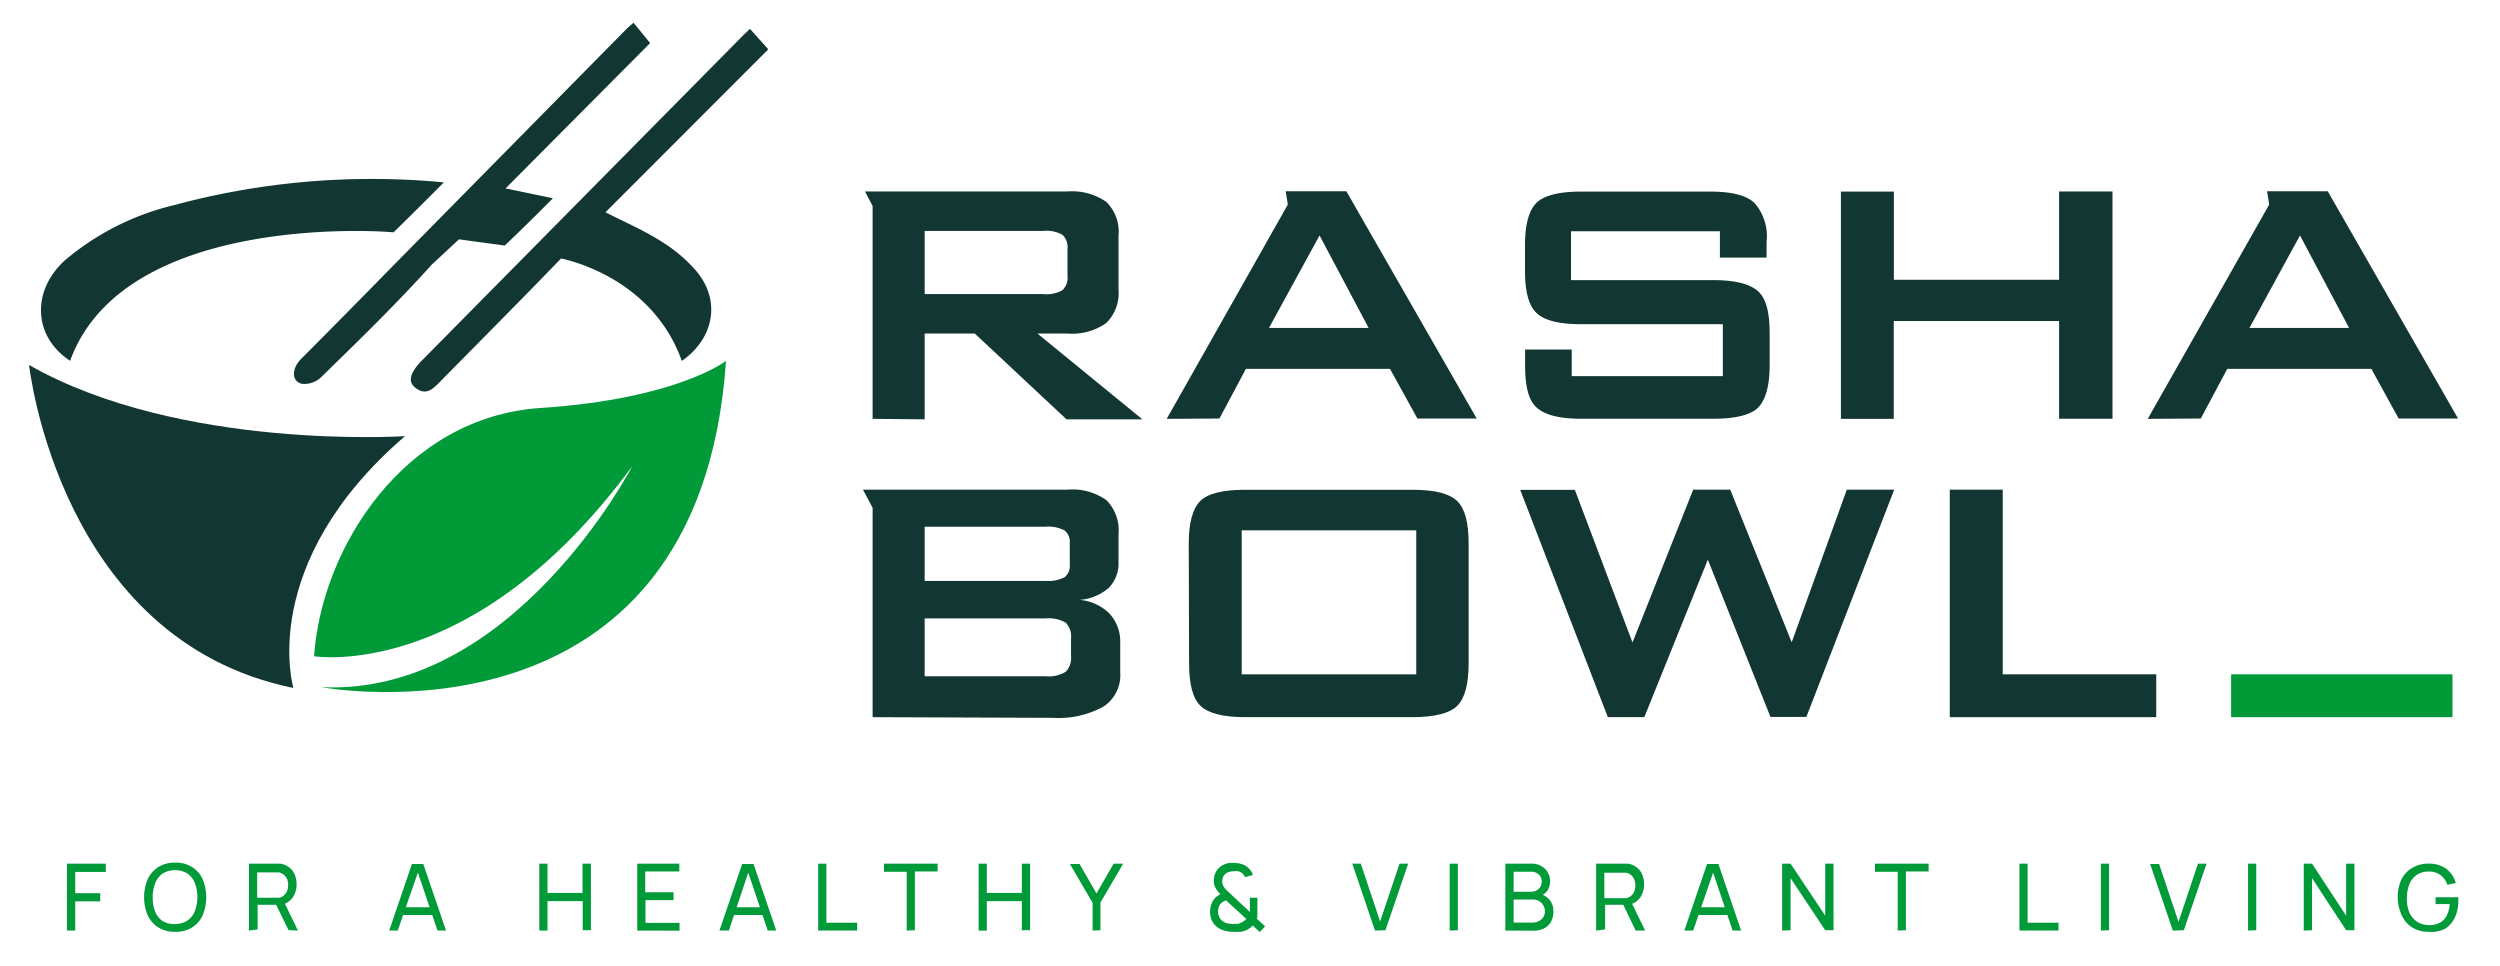 <svg id="Layer_1" data-name="Layer 1" xmlns="http://www.w3.org/2000/svg" viewBox="0 0 220 85"><defs><style>.cls-1{fill:#123732;}.cls-2{fill:#019a39;}</style></defs><path class="cls-1" d="M76.79,36.86V18.13l-.67-1.28H93.9a5.29,5.29,0,0,1,3.46.92,3.71,3.71,0,0,1,1.07,3v4.7a3.72,3.72,0,0,1-1.07,2.95,5.23,5.23,0,0,1-3.46.93H91.29l9.24,7.55H93.85l-8.07-7.55H81.37v7.55Zm15-16.54H81.37v5.56H91.84a2.78,2.78,0,0,0,1.66-.35,1.5,1.5,0,0,0,.44-1.24v-2.4a1.48,1.48,0,0,0-.44-1.22A2.78,2.78,0,0,0,91.84,20.32Z"/><path class="cls-1" d="M102.67,36.86,113.33,18l-.19-1.17h5.34l11.47,20h-5.22l-2.41-4.37H109.64l-2.33,4.37Zm9-8h8.77l-4.32-8.14Z"/><path class="cls-1" d="M189,36.86,199.69,18l-.19-1.17h5.34l11.47,20h-5.23l-2.4-4.37H196l-2.33,4.37Zm8.95-8h8.77l-4.32-8.14Z"/><path class="cls-1" d="M151.35,20.35h-13.1v4.3h12.48c2,0,3.28.34,4,1s1,1.91,1,3.73v2.74c0,1.82-.35,3.06-1,3.73s-2,1-4,1H139.21c-2,0-3.27-.33-4-1s-1-1.91-1-3.73V30.76l4.1,0V33.1h13.3V28.53H139.14c-1.94,0-3.25-.33-3.94-1s-1-1.91-1-3.73V21.58c0-1.81.34-3.06,1-3.72s2-1,3.94-1H150.5c1.88,0,3.18.32,3.89,1a4.43,4.43,0,0,1,1.07,3.42v1.39h-4.11Z"/><path class="cls-1" d="M162,36.86v-20h4.66v7.76h14.54V16.85h4.7v20h-4.7V28.25H166.65v8.61Z"/><path class="cls-1" d="M76.79,63.11V44.69l-.85-1.6h18a5.15,5.15,0,0,1,3.43.93,3.77,3.77,0,0,1,1.06,3v2.44a3.07,3.07,0,0,1-.89,2.3A4.41,4.41,0,0,1,95,52.79,4.24,4.24,0,0,1,97.64,54a3.65,3.65,0,0,1,.94,2.61v2.56a3.3,3.3,0,0,1-1.46,3,8.15,8.15,0,0,1-4.43,1ZM92,46.35H81.37v4.77H92a3.18,3.18,0,0,0,1.68-.32,1.26,1.26,0,0,0,.46-1.12V47.79a1.26,1.26,0,0,0-.46-1.11A3.07,3.07,0,0,0,92,46.35Zm0,8.07H81.37v5.09H92a2.85,2.85,0,0,0,1.79-.4,1.76,1.76,0,0,0,.46-1.4V56.2a1.76,1.76,0,0,0-.46-1.4A3,3,0,0,0,92,54.42Z"/><path class="cls-1" d="M104.61,47.83c0-1.82.34-3.06,1-3.73s2-1,3.93-1H124.3c2,0,3.26.34,3.94,1s1,1.91,1,3.73V58.37c0,1.83-.34,3.08-1,3.74s-2,1-3.94,1H109.57c-1.94,0-3.25-.34-3.93-1s-1-1.91-1-3.74Zm4.66,11.51h15.36V46.67H109.27Z"/><path class="cls-1" d="M141.49,63.11l-7.71-20h4.81l5.07,13.43L149,43.09h3.26l5.41,13.43,4.85-13.43h4.17l-7.73,20H155.8l-5.51-13.84L144.7,63.11Z"/><rect class="cls-2" x="196.34" y="59.34" width="19.48" height="3.77"/><polygon class="cls-1" points="189.75 59.34 176.24 59.34 176.24 43.09 171.58 43.09 171.58 63.11 189.75 63.11 189.75 59.34"/><path class="cls-2" d="M5.89,81.89V76H9.31v.73H6.62V78.6h2.2v.72H6.62v2.57Z"/><path class="cls-2" d="M15.41,82a2.71,2.71,0,0,1-1.49-.39A2.56,2.56,0,0,1,13,80.55a4.11,4.11,0,0,1,0-3.18,2.5,2.5,0,0,1,.93-1.07,2.71,2.71,0,0,1,1.49-.39,2.68,2.68,0,0,1,1.48.39,2.37,2.37,0,0,1,.93,1.07,4.11,4.11,0,0,1,0,3.18,2.43,2.43,0,0,1-.93,1.07A2.68,2.68,0,0,1,15.41,82Zm0-.69A1.89,1.89,0,0,0,16.5,81a1.75,1.75,0,0,0,.65-.83,3.55,3.55,0,0,0,0-2.46,1.8,1.8,0,0,0-.65-.83,1.89,1.89,0,0,0-1.09-.3,1.94,1.94,0,0,0-1.09.29,1.8,1.8,0,0,0-.65.83A3.19,3.19,0,0,0,13.44,79a3.14,3.14,0,0,0,.22,1.23,1.77,1.77,0,0,0,.65.82A2,2,0,0,0,15.41,81.32Z"/><path class="cls-2" d="M21.91,81.89V76h2.51l.23,0a1.66,1.66,0,0,1,.8.33,1.55,1.55,0,0,1,.49.64,2.3,2.3,0,0,1,.16.85,2,2,0,0,1-.35,1.17,1.59,1.59,0,0,1-1,.63l-.28,0h-1.8v2.17ZM22.63,79h1.74l.19,0a.89.89,0,0,0,.46-.24,1.07,1.07,0,0,0,.26-.4,1.61,1.61,0,0,0,.08-.48,1.56,1.56,0,0,0-.08-.48A1.1,1.1,0,0,0,25,77a1,1,0,0,0-.46-.23.58.58,0,0,0-.19,0H22.63Zm2.76,2.85L24.24,79.5l.71-.22,1.27,2.61Z"/><path class="cls-2" d="M34.25,81.89l2-5.86h1l2,5.86h-.75l-1.84-5.44h.23L35,81.89Zm1-1.37v-.68h3v.68Z"/><path class="cls-2" d="M47.46,81.89V76h.72v2.58h3.08V76H52v5.86h-.72V79.3H48.18v2.59Z"/><path class="cls-2" d="M56.08,81.89V76h3.7v.69h-3v1.83h2.49v.69H56.8v2h3v.69Z"/><path class="cls-2" d="M63.31,81.89l2-5.86h1l2,5.86h-.75l-1.83-5.44h.23l-1.82,5.44Zm.94-1.37v-.68h3v.68Z"/><path class="cls-2" d="M72,81.89V76h.72V81.2h2.71v.69Z"/><path class="cls-2" d="M79.79,81.89V76.72h-2V76h4.72v.69h-2v5.17Z"/><path class="cls-2" d="M86.12,81.89V76h.72v2.58h3.08V76h.73v5.86h-.73V79.3H86.84v2.59Z"/><path class="cls-2" d="M96.15,81.89V79.45l-2-3.42H95l1.49,2.59L98,76h.84l-2,3.42v2.44Z"/><path class="cls-2" d="M108.53,82a3,3,0,0,1-.91-.14,1.76,1.76,0,0,1-.7-.45,1.51,1.51,0,0,1-.33-.54,1.91,1.91,0,0,1,0-1.25,1.55,1.55,0,0,1,.3-.55,1,1,0,0,1,.24-.22,2.26,2.26,0,0,1,.26-.16,3.66,3.66,0,0,1-.43-.56,1.41,1.41,0,0,1-.14-.64,1.59,1.59,0,0,1,.24-.86,1.46,1.46,0,0,1,.67-.56,2.13,2.13,0,0,1,.43-.13l.42,0a2.2,2.2,0,0,1,.68.1,1.33,1.33,0,0,1,.56.31,1.27,1.27,0,0,1,.27.3,1.62,1.62,0,0,1,.17.35l-.71.19a.73.73,0,0,0-.25-.35.84.84,0,0,0-.34-.17,1.58,1.58,0,0,0-.38,0,1.32,1.32,0,0,0-.57.12.77.77,0,0,0-.34.3.91.91,0,0,0-.11.47.74.74,0,0,0,.08.38,1.68,1.68,0,0,0,.22.32l.19.18.22.21,1.72,1.6a1.49,1.49,0,0,0,0-.21c0-.07,0-.13,0-.2V79h.66v1c0,.19,0,.36,0,.49s0,.25-.06.34l.74.69-.47.5-.62-.58a1.47,1.47,0,0,1-.38.31,1.58,1.58,0,0,1-.44.2A1.53,1.53,0,0,1,109,82,3.4,3.4,0,0,1,108.53,82Zm0-.7.36,0a1.12,1.12,0,0,0,.31-.1,1.87,1.87,0,0,0,.3-.17l.18-.16-1.79-1.64a1.69,1.69,0,0,0-.27.13,1,1,0,0,0-.22.19.83.83,0,0,0-.16.31,1.5,1.5,0,0,0-.05.37,1,1,0,0,0,.07.38.87.87,0,0,0,.18.31,1.08,1.08,0,0,0,.48.31A2.2,2.2,0,0,0,108.55,81.31Z"/><path class="cls-2" d="M121,81.89,119,76h.75l1.7,5.09L123.16,76h.76l-2,5.86Z"/><path class="cls-2" d="M127.57,81.89V76h.72v5.86Z"/><path class="cls-2" d="M132.47,81.89V76h2.28a1.66,1.66,0,0,1,.89.22,1.46,1.46,0,0,1,.57.56,1.57,1.57,0,0,1,.2.76,1.48,1.48,0,0,1-.24.84,1.34,1.34,0,0,1-.66.49v-.2a1.57,1.57,0,0,1,.88.55,1.51,1.51,0,0,1,.31,1,1.8,1.8,0,0,1-.21.89,1.46,1.46,0,0,1-.6.58,1.94,1.94,0,0,1-.93.21Zm.73-3.42h1.54a.93.93,0,0,0,.47-.11.82.82,0,0,0,.33-.31.86.86,0,0,0,.13-.48.84.84,0,0,0-.26-.62,1,1,0,0,0-.67-.24H133.2Zm0,2.72h1.61a1.34,1.34,0,0,0,.58-.12,1,1,0,0,0,.41-.34.89.89,0,0,0,.15-.52,1.09,1.09,0,0,0-.14-.54.94.94,0,0,0-.37-.37,1,1,0,0,0-.55-.14H133.2Z"/><path class="cls-2" d="M140.46,81.89V76H143l.23,0a1.66,1.66,0,0,1,.8.33,1.55,1.55,0,0,1,.49.64,2.3,2.3,0,0,1,.16.85,2,2,0,0,1-.35,1.17,1.59,1.59,0,0,1-1,.63l-.28,0h-1.8v2.17Zm.72-2.85h1.74l.19,0a.89.89,0,0,0,.46-.24,1.07,1.07,0,0,0,.26-.4,1.61,1.61,0,0,0,.08-.48,1.56,1.56,0,0,0-.08-.48,1.1,1.1,0,0,0-.26-.41,1,1,0,0,0-.46-.23.58.58,0,0,0-.19,0h-1.74Zm2.76,2.85-1.15-2.39.71-.22,1.27,2.61Z"/><path class="cls-2" d="M148.22,81.89l2-5.86h1l2,5.86h-.75l-1.83-5.44h.23L149,81.89Zm.94-1.37v-.68h3v.68Z"/><path class="cls-2" d="M156.83,81.89V76h.74l3.05,4.58V76h.73v5.86h-.73l-3.05-4.58v4.58Z"/><path class="cls-2" d="M167,81.89V76.72h-2V76h4.72v.69h-2v5.17Z"/><path class="cls-2" d="M177.71,81.89V76h.72V81.2h2.72v.69Z"/><path class="cls-2" d="M184.88,81.89V76h.72v5.86Z"/><path class="cls-2" d="M191.21,81.89l-2-5.86H190l1.71,5.09L193.42,76h.76l-2,5.86Z"/><path class="cls-2" d="M197.83,81.89V76h.72v5.86Z"/><path class="cls-2" d="M202.73,81.89V76h.73l3,4.58V76h.73v5.86h-.73l-3-4.58v4.58Z"/><path class="cls-2" d="M213.71,82a2.8,2.8,0,0,1-1.1-.21,2.46,2.46,0,0,1-.85-.61,2.84,2.84,0,0,1-.55-1A3.89,3.89,0,0,1,211,79a3.72,3.72,0,0,1,.33-1.62,2.4,2.4,0,0,1,.94-1,2.64,2.64,0,0,1,1.42-.38,2.59,2.59,0,0,1,1.59.46,2.39,2.39,0,0,1,.83,1.25l-.74.15a1.75,1.75,0,0,0-.6-.85,1.67,1.67,0,0,0-1-.31,1.8,1.8,0,0,0-1.09.29,1.72,1.72,0,0,0-.65.82,3.19,3.19,0,0,0-.22,1.24,3,3,0,0,0,.21,1.23,1.86,1.86,0,0,0,.66.82,2,2,0,0,0,1.09.31,1.88,1.88,0,0,0,.95-.22,1.46,1.46,0,0,0,.6-.63,2.67,2.67,0,0,0,.25-1h-1.24v-.6h2a1.21,1.21,0,0,1,0,.2v.15a3.3,3.3,0,0,1-.3,1.43,2.37,2.37,0,0,1-.88,1A2.7,2.7,0,0,1,213.71,82Z"/><path class="cls-1" d="M6.17,31.75c-3.24-2.12-3.43-6.13-.46-8.84a23.19,23.19,0,0,1,9.61-4.86,66.8,66.8,0,0,1,23.74-2c-1.58,1.59-3,3-4.43,4.4C34.63,20.41,11,18.45,6.17,31.75Z"/><path class="cls-1" d="M60,31.76c2.87-2,3.44-5.34,1.28-7.9a13,13,0,0,0-3-2.56c-1.54-1-3.22-1.71-5-2.62L67.61,4.34,66,2.54c-.27.26-.5.46-.71.68L37.18,31.67c-1.09,1.1-1.33,1.9-.64,2.44,1,.82,1.68,0,2.34-.68,3.29-3.33,7.24-7.31,10.49-10.68C49.37,22.75,57.3,24.18,60,31.76Z"/><path class="cls-1" d="M44.41,21.61c1.28-1.2,2.87-2.78,4.24-4.16l-4.16-.87L57.21,3.79,55.75,2c-.25.22-.43.36-.59.52L34.33,23.65q-3.91,4-7.84,7.94c-.84.86-.84,1.94.05,2.18a2.11,2.11,0,0,0,1.68-.54C31.53,30,34.89,26.74,38,23.28l2.39-2.22Z"/><path class="cls-2" d="M63.89,31.76s-4.3,3.35-16.31,4.14S28.28,48.23,27.64,57.75c0,0,14,2.32,28-16.73,0,0-10.49,20.25-27.36,19.45C28.25,60.47,61.49,66.72,63.89,31.76Z"/><path class="cls-1" d="M35.64,38.38s-19.81,1.3-33.08-6.26c0,0,2.61,24.23,23.26,28.42C25.82,60.54,22.55,49.66,35.64,38.38Z"/></svg>